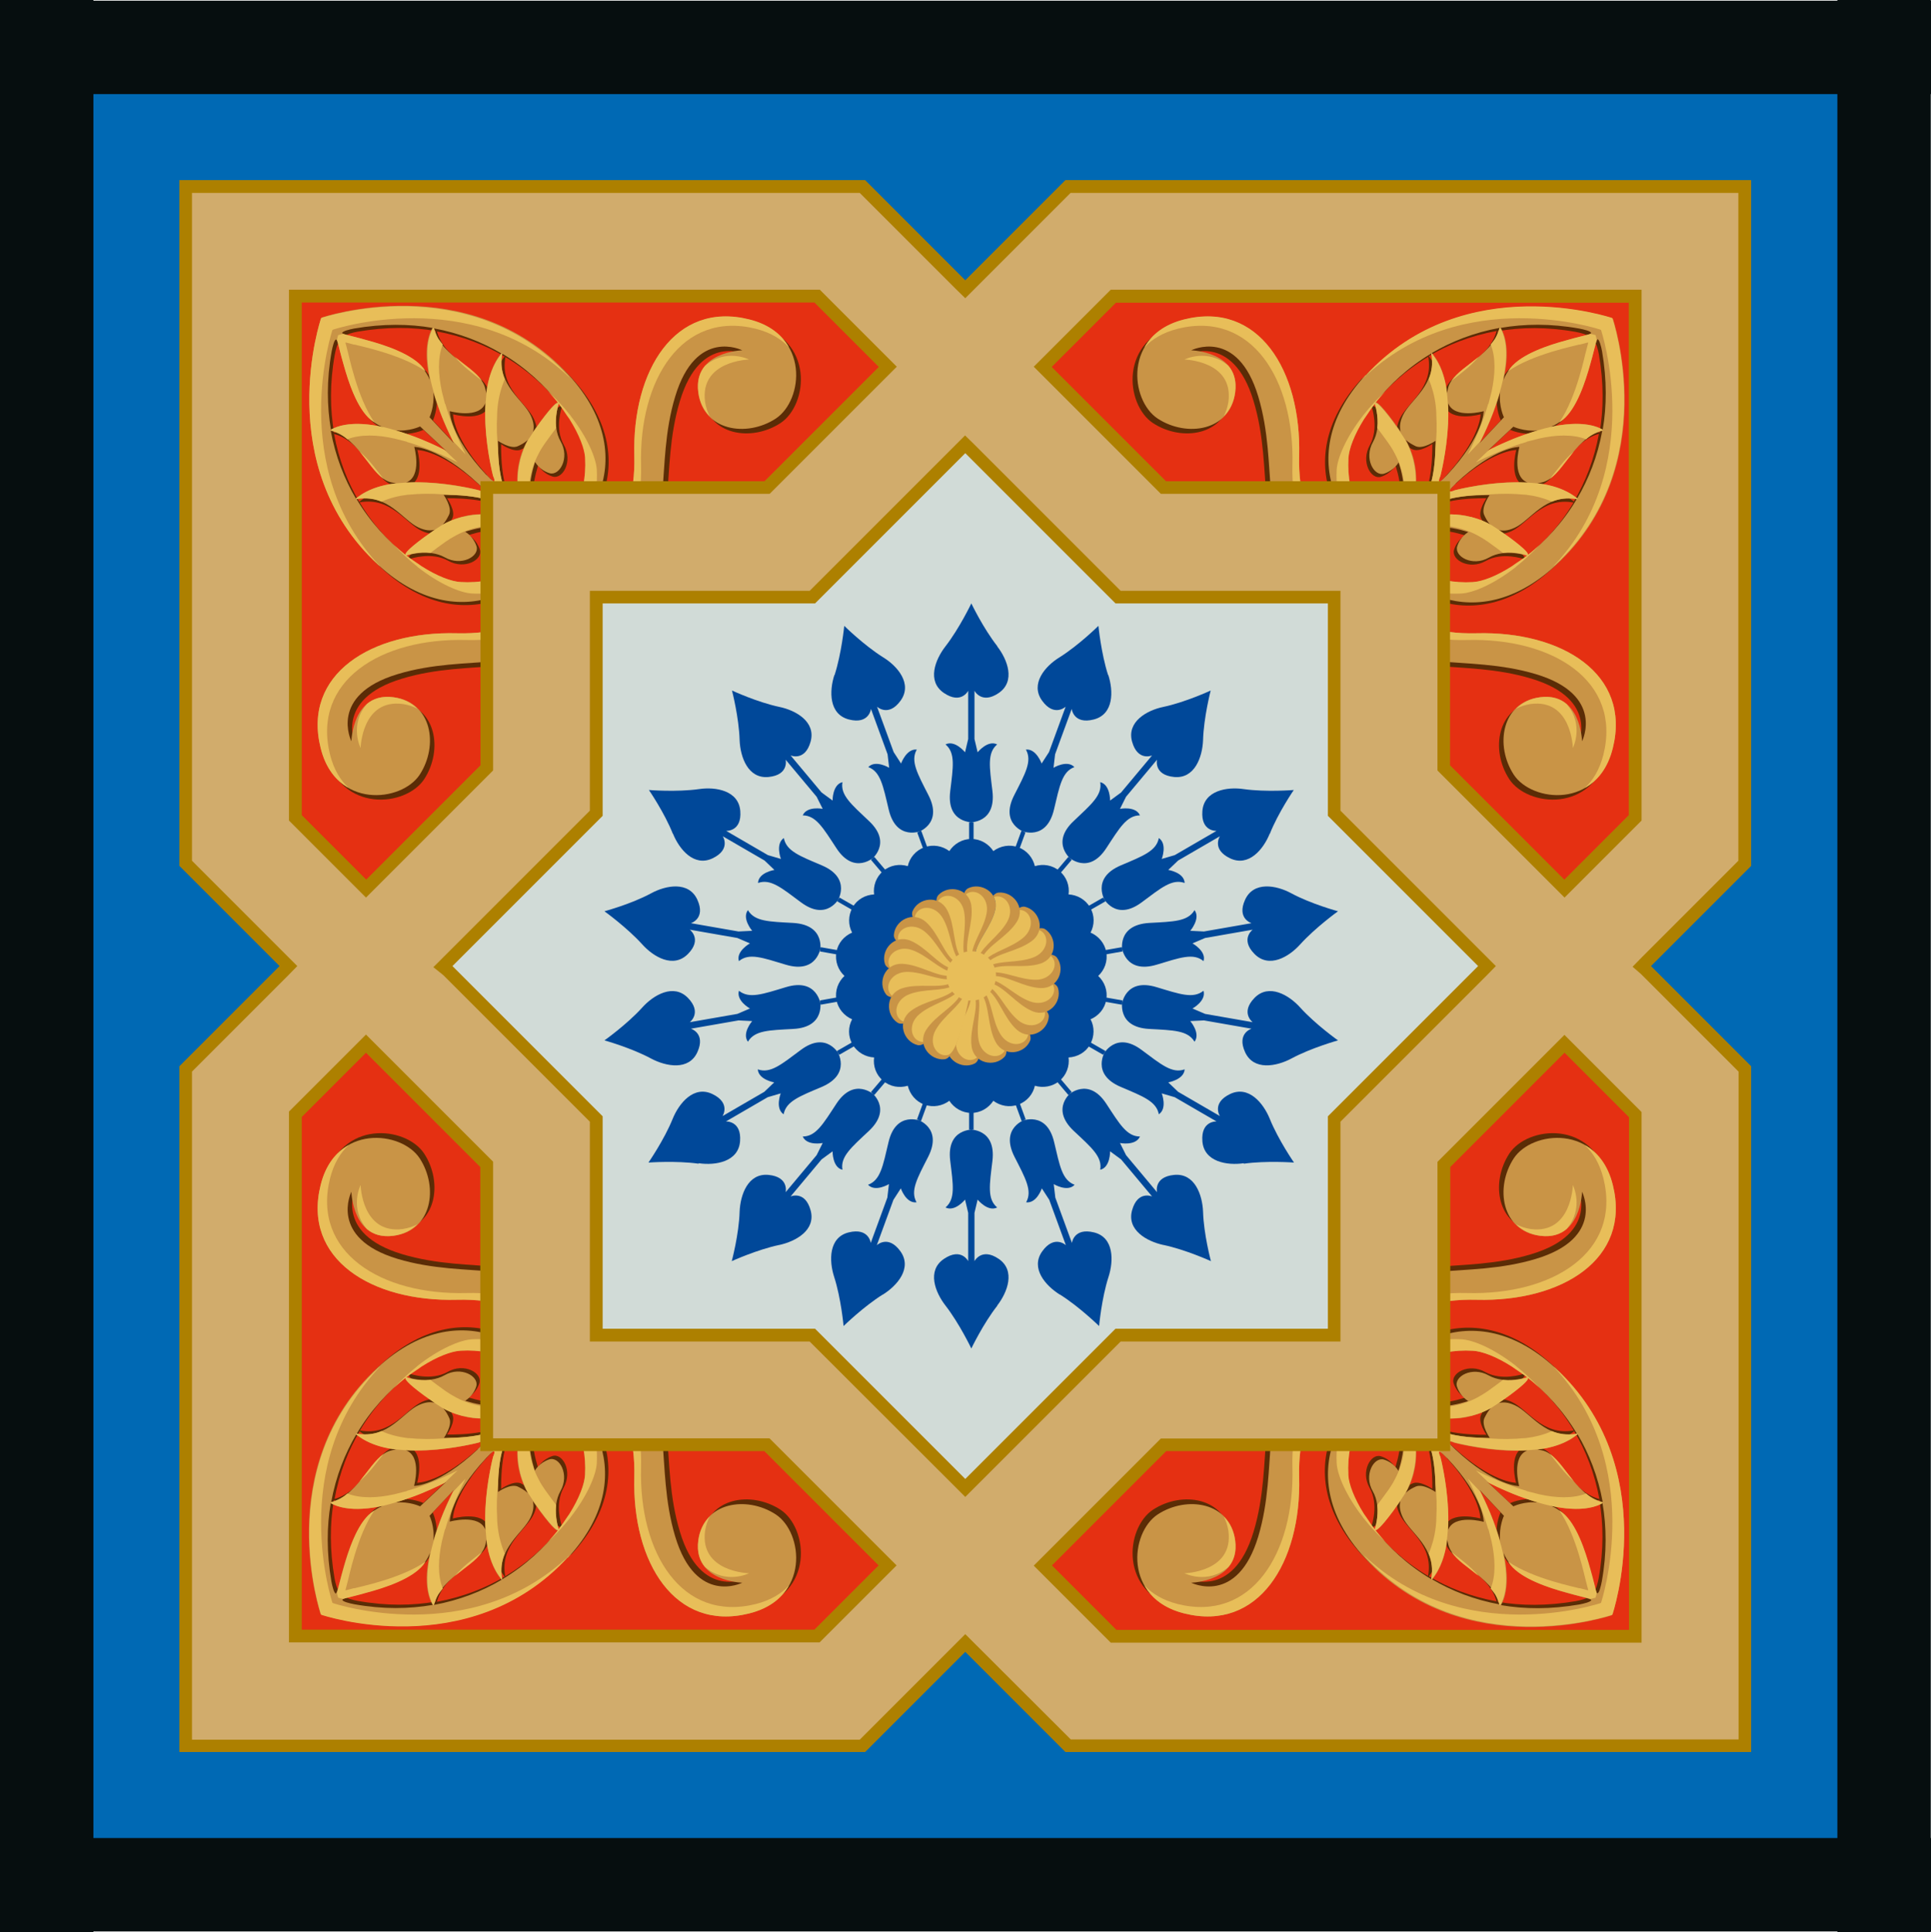 <?xml version="1.0" encoding="UTF-8"?> <svg xmlns="http://www.w3.org/2000/svg" xmlns:xlink="http://www.w3.org/1999/xlink" id="_Слой_2" data-name="Слой 2" viewBox="0 0 86 86.04"><defs><style> .cls-1 { fill: #c99446; } .cls-2 { fill: #004899; } .cls-3 { fill: none; } .cls-4 { fill: #d1dbd7; } .cls-5 { fill: #0069b4; } .cls-6 { fill: #e8be59; } .cls-7 { fill: #060e0f; } .cls-8 { fill: #5b2c06; } .cls-9 { fill: #e53012; } .cls-10 { fill: #ad8000; } .cls-11 { fill: #d1ac6c; } .cls-12 { clip-path: url(#clippath); } </style><clipPath id="clippath"><path class="cls-3" d="M43.43,42.54c.05-.61.73-1.27.9-2.03s-.64-1.24-1.22-.95c-.17.09,2.49-.3,2.55.06.24,1.48-.85,2.47-1.6,3.13-.35.31-.95-.22-.95-.22h.32Z"></path></clipPath></defs><g id="Layer_1" data-name="Layer 1"><g><rect class="cls-5" x="3.06" y="3.2" width="79.86" height="79.86" transform="translate(85.98 86.26) rotate(-180)"></rect><rect class="cls-4" x="16.45" y="16.59" width="53.08" height="53.08" transform="translate(85.98 86.26) rotate(-180)"></rect><g><rect class="cls-7" x="0" y=".03" width="86" height="4.16"></rect><rect class="cls-7" x="0" y="81.85" width="86" height="4.16"></rect><rect class="cls-7" x="81.83" y="0" width="4.16" height="86.04"></rect><rect class="cls-7" x="0" width="4.16" height="86.04"></rect></g><path class="cls-9" d="M11.26,37.48l3.67,5.33-3.67,7.06v25.59s26.32-.05,26.32-.05l4.93-4.61,6,4.59,26.75-.06v-26.92s-4.75-5.33-4.75-5.33l4.75-4.93V11.45s-27.28,0-27.28,0l-4.93,4.44-4.4-4.44H11.26s0,26.03,0,26.03ZM34.62,61.13l-9.38-.94-1.29-10.7-6.48-7.07,7.97-7.97.51-8.91,8.73-.33,8.51-8.51,7.58,7.66,9.48,1.27,1.88,10.2,6.78,6.85-7.43,7.54-1.32,9.61-9.53,1.4-8.24,8.37-7.77-8.47Z"></path><g><g><g><path class="cls-8" d="M25.09,25.05c1.56-.01,3.46-1.06,3.37-4.55-.1-3.81,1.82-6.89,5.11-6.07,2.73.68,2.42,3.6,1.19,4.41-1.3.85-3.23.55-3.45-1.16-.24-1.83,1.96-1.88,1.96-1.88,0,0-2.06-1.04-2.99,2.06-.94,3.1.04,6.06-1.94,7.41-1.98,1.35-2.73.72-2.73.72l-.52-.94Z"></path><path class="cls-1" d="M24.88,24.85c1.56-.01,3.46-1.06,3.37-4.55-.1-3.81,1.82-6.89,5.11-6.07,2.73.68,2.42,3.6,1.19,4.41-1.3.85-3.23.55-3.45-1.16-.24-1.83,1.96-1.88,1.96-1.88,0,0-2.06-1.04-2.99,2.06-.94,3.1.04,6.06-1.94,7.41-1.98,1.35-2.73.72-2.73.72l-.52-.94Z"></path><g><path class="cls-6" d="M31.4,17.89c-.24-1.83,1.96-1.88,1.96-1.88,0,0-1.03-.52-1.96.28-.23.27-.37.65-.3,1.18.06.46.25.81.51,1.07-.1-.19-.17-.4-.21-.65Z"></path><path class="cls-6" d="M25.18,25.26c1.56-.01,3.46-1.06,3.37-4.55-.1-3.81,1.82-6.89,5.11-6.07.67.17,1.15.47,1.48.83-.31-.56-.88-1.03-1.78-1.25-3.29-.82-5.21,2.26-5.11,6.07.09,3.49-1.81,4.54-3.37,4.55l.52.94s.04.02.09.05l-.32-.57Z"></path></g></g><g><path class="cls-8" d="M25.1,25.03c-.01,1.56-1.06,3.46-4.55,3.37-3.81-.1-6.89,1.82-6.07,5.11.68,2.73,3.6,2.42,4.41,1.19.85-1.3.55-3.23-1.16-3.45-1.83-.24-1.88,1.96-1.88,1.96,0,0-1.04-2.06,2.06-2.99,3.1-.94,6.06.04,7.41-1.94s.72-2.73.72-2.73l-.94-.52Z"></path><path class="cls-1" d="M24.9,24.83c-.01,1.56-1.06,3.46-4.55,3.37-3.81-.1-6.89,1.82-6.07,5.11.68,2.73,3.6,2.42,4.41,1.19.85-1.3.55-3.23-1.16-3.45-1.83-.24-1.88,1.96-1.88,1.96,0,0-1.04-2.06,2.06-2.99,3.1-.94,6.06.04,7.41-1.94s.72-2.73.72-2.73l-.94-.52Z"></path><g><path class="cls-6" d="M17.94,31.35c-1.83-.24-1.88,1.96-1.88,1.96,0,0-.52-1.03.28-1.96.27-.23.65-.37,1.18-.3.46.06.81.25,1.07.51-.19-.1-.4-.17-.65-.21Z"></path><path class="cls-6" d="M25.32,25.13c-.01,1.56-1.06,3.46-4.55,3.37-3.81-.1-6.89,1.82-6.07,5.11.17.67.47,1.15.83,1.48-.56-.31-1.03-.88-1.25-1.78-.82-3.29,2.26-5.21,6.07-5.11,3.49.09,4.54-1.81,4.55-3.37l.94.52s.02.04.05.09l-.57-.32Z"></path></g></g></g><g><path class="cls-8" d="M14.45,14.3s0,0,0,.01c0,0-.01,0-.01,0,0,0-2.24,6.56,2.54,10.98,3.93,3.64,7.74.35,7.35-1.06l.03.03s0-.05-.01-.07c.02,0,.04.01.07.01l-.03-.03c1.41.39,4.7-3.41,1.06-7.35-4.42-4.78-10.98-2.54-10.98-2.54ZM14.89,19.33c1.35.37,1.77,2.09,2.68,2.3.08.02.15.03.22.04-.68.08-1.32.28-1.79.68-.51-.86-.91-1.87-1.12-3.02ZM16.02,22.37c1.4-.25,2.06.95,2.76,1.27.3.14.53.15.72.1-1.21.85-1.33,1.07-1.3,1.12-.77-.61-1.56-1.44-2.19-2.5ZM23.47,24.26c.44,1.18-1.14,1.91-2.8,1.81-.55-.03-1.48-.43-2.44-1.19.02.01.06,0,.06,0,0,0,.93-.32,1.67.09.74.42,1.56-.05,1.41-.5s-.5-.64-.5-.64c0,0,2.17-.76,2.61.42ZM23.02,23.31s-1.51-.71-3.15.2c.13-.14.22-.32.28-.44.15-.33-.24-.88-.24-.88,0,0,1.95-.05,2.53.53l.58.59ZM21.47,21.97s-1.65-.44-3.25-.34c.74-.27.37-1.59.37-1.59,0,0,1.08-.01,2.84,1.63.62.57.05.3.05.3ZM17.75,19.31c.62.07,1.11-.17,1.11-.17l1.15,1.08s-1.04-.56-2.26-.91ZM16.66,18.84c.18.15.36.25.54.32-.84-.19-1.71-.23-2.32.12-.18-1.05-.2-2.21.03-3.49.04-.21.12-.54.2-.53.14,0,.51,2.73,1.56,3.59ZM22.48,15.87c-.39.47-.59,1.11-.68,1.79,0-.07-.02-.14-.04-.22-.21-.92-1.93-1.34-2.3-2.68,1.15.21,2.16.61,3.02,1.12ZM15.39,14.97c0-.08.32-.16.53-.2,1.28-.22,2.45-.21,3.49-.03-.34.62-.3,1.48-.12,2.32-.07-.18-.18-.36-.32-.54-.86-1.05-3.58-1.42-3.59-1.56ZM19.28,18.72s.23-.48.17-1.11c.35,1.21.91,2.26.91,2.26l-1.08-1.15ZM21.81,21.29c-1.65-1.76-1.63-2.84-1.63-2.84,0,0,1.32.37,1.59-.37-.1,1.6.34,3.25.34,3.25,0,0,.28.57-.3-.05ZM22.85,22.31c-.59-.58-.53-2.53-.53-2.53,0,0,.55.39.88.24.13-.06.3-.14.44-.28-.91,1.64-.2,3.15-.2,3.15l-.59-.58ZM26.2,20.53c.09,1.67-.63,3.25-1.81,2.8-1.18-.44-.42-2.61-.42-2.61,0,0,.19.36.64.5s.92-.68.5-1.41c-.42-.74-.09-1.67-.09-1.67,0,0,0-.03,0-.06.76.96,1.16,1.89,1.19,2.44ZM25,18.08c-.05-.04-.27.09-1.12,1.3.05-.19.04-.42-.1-.72-.32-.71-1.53-1.36-1.27-2.76,1.06.63,1.89,1.42,2.5,2.19Z"></path><path class="cls-1" d="M14.31,14.16s0,0,0,.01c0,0-.01,0-.01,0,0,0-2.24,6.56,2.54,10.98,3.93,3.64,7.74.35,7.35-1.06l.03.03s0-.05-.01-.07c.02,0,.04.01.07.01l-.03-.03c1.41.39,4.7-3.41,1.06-7.35-4.42-4.78-10.98-2.54-10.98-2.54ZM14.74,19.18c1.35.37,1.77,2.09,2.68,2.3.08.02.15.03.22.04-.68.08-1.32.28-1.79.68-.51-.86-.91-1.87-1.12-3.02ZM15.88,22.22c1.4-.25,2.06.95,2.76,1.27.3.14.53.15.72.1-1.21.85-1.33,1.07-1.3,1.12-.77-.61-1.56-1.44-2.19-2.5ZM23.32,24.11c.44,1.18-1.14,1.91-2.8,1.81-.55-.03-1.48-.43-2.44-1.19.02.01.06,0,.06,0,0,0,.93-.32,1.67.09.74.42,1.56-.05,1.41-.5s-.5-.64-.5-.64c0,0,2.17-.76,2.61.42ZM22.87,23.16s-1.51-.71-3.15.2c.13-.14.22-.32.28-.44.15-.33-.24-.88-.24-.88,0,0,1.95-.05,2.53.53l.58.59ZM21.33,21.83s-1.65-.44-3.25-.34c.74-.27.37-1.59.37-1.59,0,0,1.08-.01,2.84,1.63.62.57.05.3.05.3ZM17.6,19.16c.62.07,1.11-.17,1.11-.17l1.15,1.08s-1.04-.56-2.26-.91ZM16.52,18.7c.18.15.36.25.54.32-.84-.19-1.71-.23-2.32.12-.18-1.05-.2-2.21.03-3.49.04-.21.12-.54.2-.53.14,0,.51,2.73,1.56,3.59ZM22.33,15.73c-.39.47-.59,1.11-.68,1.79,0-.07-.02-.14-.04-.22-.21-.92-1.93-1.34-2.3-2.68,1.15.21,2.16.61,3.02,1.12ZM15.24,14.83c0-.08.32-.16.53-.2,1.28-.22,2.45-.21,3.49-.03-.34.62-.3,1.48-.12,2.32-.07-.18-.18-.36-.32-.54-.86-1.05-3.58-1.42-3.59-1.56ZM19.13,18.58s.23-.48.17-1.11c.35,1.21.91,2.26.91,2.26l-1.08-1.15ZM21.66,21.15c-1.65-1.76-1.63-2.84-1.63-2.84,0,0,1.32.37,1.59-.37-.1,1.6.34,3.25.34,3.25,0,0,.28.57-.3-.05ZM22.71,22.16c-.59-.58-.53-2.53-.53-2.53,0,0,.55.39.88.24.13-.06.3-.14.44-.28-.91,1.64-.2,3.15-.2,3.15l-.59-.58ZM26.06,20.38c.09,1.67-.63,3.25-1.81,2.8-1.18-.44-.42-2.61-.42-2.61,0,0,.19.36.64.5s.92-.68.5-1.41c-.42-.74-.09-1.67-.09-1.67,0,0,0-.03,0-.06.76.96,1.16,1.89,1.19,2.44ZM24.86,17.93c-.05-.04-.27.09-1.12,1.3.05-.19.04-.42-.1-.72-.32-.71-1.53-1.36-1.27-2.76,1.06.63,1.89,1.42,2.5,2.19Z"></path><g><path class="cls-6" d="M17.09,21.33c-.32-.39-.64-.86-1.07-1.22.38.46.7.96,1.07,1.22Z"></path><path class="cls-6" d="M18.12,19.68c1.21.35,2.26.91,2.26.91l-.59-.56c-.14-.07-.46-.23-.89-.41-.45-.2-1.46-.55-2.11-.66-.58-.1-1.13-.12-1.62,0-.27.07-.43.17-.43.17v.04s.28.07.48.2c.09.05.17.12.25.19.59-.23,1.35-.2,2.1-.03.2.05.31.08.55.14Z"></path><path class="cls-6" d="M23.32,24.1s0,0,0,.01c.44,1.18-1.14,1.91-2.8,1.81-.41-.02-1.05-.26-1.75-.71-.06-.04-.1-.07-.14-.1-.18-.12-.36-.24-.55-.39.02.01.06,0,.06,0,0,0,.49-.17,1.03-.1.17-.13.4-.3.68-.5.13-.09.29-.19.46-.28,1.61-.86,3.08-.17,3.08-.17l-.58-.59s-.01,0-.02-.01c.08.08.08.08.08.08,0,0-1.01-.45-2.26-.13-.01,0-.02,0-.03,0-.02,0-.03.01-.05.02,0,0,0,0-.01,0,0,0,0,0,0,0-.31.08-.6.2-.85.35-.26.16-.79.54-.79.54,0,0,0,0,0,0-.76.56-.85.73-.82.78-.17-.13-.33-.28-.5-.43.33.35.67.67,1.01.94,0,0,.03.02.03.03.96.75,1.88,1.15,2.43,1.18.6.03,1.18-.04,1.67-.2.52-.3.92-.68,1.18-1.06.03-.17.03-.35-.04-.55-.1-.27-.29-.43-.52-.53Z"></path><path class="cls-6" d="M14.81,14.69s0,0,.01,0c0,0,0,0,0,0h0s0,0,.01,0c0,0,0-.01,0-.01,0,0,6.15-2.07,10.54,2.14-.03-.03-.05-.07-.08-.1-4.41-4.79-10.98-2.56-10.98-2.56,0,0,0,0,0,.01,0,0,0,0,0,0h0s0,0,0,0c0,0-.01,0-.01,0,0,0-2.24,6.56,2.54,10.98.03.03.07.05.1.08-4.2-4.4-2.13-10.55-2.13-10.55Z"></path><path class="cls-6" d="M18.59,22s.01,0,.02,0c.51-.03,1,0,1.46.04.49.01,1.44.07,1.98.36.06,0,.05-.08-.26-.36-.09-.08-.16-.14-.25-.21.06.13-.23,0-.23,0,0,0-1.07-.28-2.32-.34-.16,0-.43-.02-.6-.01-.41,0-.92.06-1.09.09-.47.09-.91.25-1.27.5-.09.06-.18.13-.18.13l.02.03s.13-.03.23-.03c.34-.02.63.03.89.14.36-.16.75-.26,1.17-.31.09,0,.26-.02.42-.03Z"></path><path class="cls-6" d="M20.26,15.89c.35.43.82.76,1.21,1.07-.26-.38-.75-.69-1.21-1.07Z"></path><path class="cls-6" d="M19.82,17.99c-.06-.24-.09-.35-.14-.55-.16-.75-.2-1.51.04-2.1-.06-.08-.13-.16-.19-.25-.13-.21-.2-.48-.2-.48h-.04s-.1.16-.17.42c-.13.49-.1,1.04,0,1.62.11.65.45,1.66.65,2.11.18.43.34.75.41.89l.56.59s-.56-1.04-.91-2.26Z"></path><path class="cls-6" d="M15.78,15.34c.14.05,2.07.42,3.17,1.19-.03-.05-.06-.1-.1-.15-.51-.62-1.67-1.01-2.54-1.24,0,0,0,0,0,0-.37-.11-.81-.21-1.04-.27-.02,0-.19.05-.2.05h0s-.01,0-.01,0c0,0-.05.18-.05.2.06.23.16.67.27,1.04,0,0,0,0,0,0,.24.87.62,2.03,1.24,2.54.05.04.1.07.15.1-.77-1.1-1.14-3.03-1.19-3.17-.02-.09-.1-.38-.1-.38,0,0,0,0,0,0l.02.02s0,0,0-.01c0,0,0,0,0,0h0s0-.01,0-.01c0,0,.3.08.38.1Z"></path><path class="cls-6" d="M25.4,18.49s-.03-.03-.03-.03c-.27-.34-.58-.68-.94-1.01.15.17.3.33.43.5-.05-.03-.21.06-.78.82,0,0,0,0,0,0,0,0-.38.53-.54.79-.15.25-.26.54-.35.85,0,0,0,0,0,0,0,0,0,0,0,.01,0,.02-.01.03-.02.05,0,.01,0,.02,0,.03-.32,1.26.13,2.26.13,2.26,0,0,0,0-.08-.08,0,0,0,.02.01.02l.58.58s-.68-1.47.18-3.08c.09-.18.19-.33.28-.46.2-.28.37-.51.5-.68-.06-.55.1-1.03.1-1.03,0,0,0-.03,0-.06.15.19.27.37.39.55.03.04.06.08.1.14.44.7.68,1.34.7,1.75.09,1.67-.64,3.25-1.82,2.8,0,0,0,0-.01,0,.1.23.26.42.53.52.2.07.38.07.55.04.38-.26.76-.66,1.06-1.17.16-.49.24-1.07.21-1.67-.03-.54-.43-1.47-1.18-2.43Z"></path><path class="cls-6" d="M22.18,21.67c.28.3.36.32.36.26-.29-.54-.35-1.5-.36-1.98-.05-.46-.07-.95-.04-1.46,0,0,0-.01,0-.02,0-.16.02-.33.03-.42.05-.42.16-.81.31-1.17-.11-.26-.17-.55-.14-.89,0-.1.03-.23.03-.23l-.03-.02s-.07.09-.13.18c-.25.36-.41.8-.5,1.27-.03.17-.09.69-.1,1.09,0,.16,0,.44.01.6.06,1.25.34,2.32.34,2.32,0,0,.14.29,0,.23.07.08.13.16.21.25Z"></path></g></g></g><g><g><g><path class="cls-8" d="M61.02,25.05c-1.56-.01-3.46-1.06-3.37-4.55.1-3.81-1.82-6.89-5.11-6.07-2.73.68-2.42,3.6-1.19,4.41,1.3.85,3.23.55,3.45-1.16.24-1.83-1.96-1.88-1.96-1.88,0,0,2.06-1.04,2.99,2.06.94,3.1-.04,6.06,1.94,7.41s2.73.72,2.73.72l.52-.94Z"></path><path class="cls-1" d="M61.23,24.85c-1.56-.01-3.46-1.06-3.37-4.55.1-3.81-1.82-6.89-5.11-6.07-2.73.68-2.42,3.6-1.19,4.41,1.3.85,3.23.55,3.45-1.16.24-1.83-1.96-1.88-1.96-1.88,0,0,2.06-1.04,2.99,2.06s-.04,6.06,1.94,7.41,2.73.72,2.73.72l.52-.94Z"></path><g><path class="cls-6" d="M54.71,17.89c.24-1.83-1.96-1.88-1.96-1.88,0,0,1.03-.52,1.96.28.23.27.37.65.3,1.18-.06.46-.25.81-.51,1.07.1-.19.17-.4.21-.65Z"></path><path class="cls-6" d="M60.93,25.26c-1.56-.01-3.46-1.06-3.37-4.55.1-3.81-1.82-6.89-5.11-6.07-.67.17-1.15.47-1.48.83.31-.56.88-1.03,1.78-1.25,3.29-.82,5.21,2.26,5.11,6.07-.09,3.49,1.81,4.54,3.37,4.55l-.52.94s-.04.02-.09.05l.32-.57Z"></path></g></g><g><path class="cls-8" d="M61.01,25.03c.01,1.56,1.06,3.46,4.55,3.37,3.81-.1,6.89,1.82,6.07,5.11-.68,2.73-3.6,2.42-4.41,1.19-.85-1.3-.55-3.23,1.16-3.45,1.83-.24,1.88,1.96,1.88,1.96,0,0,1.04-2.06-2.06-2.99-3.1-.94-6.06.04-7.41-1.94s-.72-2.73-.72-2.73l.94-.52Z"></path><path class="cls-1" d="M61.21,24.83c.01,1.56,1.06,3.46,4.55,3.37,3.81-.1,6.89,1.82,6.07,5.11-.68,2.73-3.6,2.42-4.41,1.19-.85-1.3-.55-3.23,1.16-3.45,1.83-.24,1.88,1.96,1.88,1.96,0,0,1.04-2.06-2.06-2.99s-6.06.04-7.41-1.94-.72-2.73-.72-2.73l.94-.52Z"></path><g><path class="cls-6" d="M68.17,31.35c1.83-.24,1.88,1.96,1.88,1.96,0,0,.52-1.03-.28-1.96-.27-.23-.65-.37-1.18-.3-.46.06-.81.25-1.07.51.19-.1.4-.17.65-.21Z"></path><path class="cls-6" d="M60.79,25.13c.01,1.56,1.06,3.46,4.55,3.37,3.81-.1,6.89,1.82,6.07,5.11-.17.67-.47,1.15-.83,1.48.56-.31,1.03-.88,1.25-1.78.82-3.29-2.26-5.21-6.07-5.11-3.49.09-4.54-1.81-4.55-3.37l-.94.52s-.02.04-.05.09l.57-.32Z"></path></g></g></g><g><path class="cls-8" d="M60.67,16.84c-3.64,3.93-.35,7.74,1.06,7.35l-.03.03s.05,0,.07-.01c0,.02-.01.04-.01.07l.03-.03c-.39,1.41,3.41,4.7,7.35,1.06,4.78-4.42,2.54-10.98,2.54-10.98,0,0,0,0-.01,0,0,0,0-.01,0-.01,0,0-6.56-2.24-10.98,2.54ZM70.1,22.34c-.47-.39-1.11-.59-1.79-.68.07,0,.14-.02.22-.04.92-.21,1.34-1.93,2.68-2.3-.21,1.15-.61,2.16-1.12,3.02ZM67.9,24.87c.04-.05-.09-.27-1.3-1.12.19.05.42.04.72-.1.71-.32,1.36-1.53,2.76-1.27-.63,1.06-1.42,1.89-2.19,2.5ZM65.26,23.84s-.36.19-.5.64.68.92,1.41.5c.74-.42,1.67-.09,1.67-.09,0,0,.03,0,.06,0-.96.76-1.89,1.16-2.44,1.19-1.67.09-3.25-.63-2.8-1.81.44-1.18,2.61-.42,2.61-.42ZM63.67,22.72c.58-.59,2.53-.53,2.53-.53,0,0-.39.55-.24.88.06.13.14.3.28.44-1.64-.91-3.15-.2-3.15-.2l.58-.59ZM64.69,21.67c1.76-1.65,2.84-1.63,2.84-1.63,0,0-.37,1.32.37,1.59-1.6-.1-3.25.34-3.25.34,0,0-.57.28.05-.3ZM66.11,20.22l1.15-1.08s.48.23,1.11.17c-1.21.35-2.26.91-2.26.91ZM71.01,15.25c.08,0,.16.32.2.53.22,1.28.21,2.45.03,3.49-.62-.34-1.48-.3-2.32-.12.18-.07.36-.18.54-.32,1.05-.86,1.42-3.58,1.56-3.59ZM66.65,14.75c-.37,1.35-2.09,1.77-2.3,2.68-.02.08-.03.15-.04.22-.08-.68-.28-1.32-.68-1.79.86-.51,1.87-.91,3.02-1.12ZM67.13,16.53c-.15.18-.25.36-.32.54.19-.84.23-1.71-.12-2.32,1.05-.18,2.21-.2,3.49.03.21.04.54.12.53.2,0,.14-2.73.51-3.59,1.56ZM65.76,19.87s.56-1.04.91-2.26c-.07.62.17,1.11.17,1.11l-1.08,1.15ZM64.01,21.33s.44-1.65.34-3.25c.27.74,1.59.37,1.59.37,0,0,.01,1.08-1.63,2.84-.57.62-.3.05-.3.05ZM62.67,22.88s.71-1.51-.2-3.15c.14.13.32.22.44.28.33.15.88-.24.88-.24,0,0,.05,1.95-.53,2.53l-.59.58ZM61.1,18.09s0,.06,0,.06c0,0,.32.93-.09,1.67-.42.74.05,1.56.5,1.41s.64-.5.64-.5c0,0,.76,2.17-.42,2.61-1.18.44-1.91-1.14-1.81-2.8.03-.55.43-1.48,1.19-2.44ZM63.61,15.89c.25,1.4-.95,2.06-1.27,2.76-.14.3-.15.53-.1.72-.85-1.21-1.07-1.33-1.12-1.3.61-.77,1.44-1.56,2.5-2.19Z"></path><path class="cls-1" d="M60.82,16.7c-3.64,3.93-.35,7.74,1.06,7.35l-.03.03s.05,0,.07-.01c0,.02-.01.04-.01.07l.03-.03c-.39,1.41,3.41,4.7,7.35,1.06,4.78-4.42,2.54-10.98,2.54-10.98,0,0,0,0-.01,0,0,0,0-.01,0-.01,0,0-6.56-2.24-10.98,2.54ZM70.25,22.2c-.47-.39-1.11-.59-1.79-.68.07,0,.14-.02.22-.04.92-.21,1.34-1.93,2.68-2.3-.21,1.15-.61,2.16-1.12,3.02ZM68.04,24.72c.04-.05-.09-.27-1.3-1.12.19.05.42.04.72-.1.71-.32,1.36-1.53,2.76-1.27-.63,1.06-1.42,1.89-2.19,2.5ZM65.4,23.69s-.36.19-.5.64.68.92,1.41.5c.74-.42,1.67-.09,1.67-.09,0,0,.03,0,.06,0-.96.76-1.89,1.16-2.44,1.19-1.67.09-3.25-.63-2.8-1.81.44-1.18,2.61-.42,2.61-.42ZM63.81,22.58c.58-.59,2.53-.53,2.53-.53,0,0-.39.55-.24.88.06.13.14.3.28.44-1.64-.91-3.15-.2-3.15-.2l.58-.59ZM64.83,21.53c1.76-1.65,2.84-1.63,2.84-1.63,0,0-.37,1.32.37,1.59-1.6-.1-3.25.34-3.25.34,0,0-.57.28.05-.3ZM66.25,20.08l1.15-1.08s.48.23,1.11.17c-1.21.35-2.26.91-2.26.91ZM71.15,15.11c.08,0,.16.32.2.53.22,1.28.21,2.45.03,3.49-.62-.34-1.48-.3-2.32-.12.18-.07.36-.18.54-.32,1.05-.86,1.42-3.58,1.56-3.59ZM66.79,14.61c-.37,1.35-2.09,1.77-2.3,2.68-.02.08-.03.15-.04.22-.08-.68-.28-1.32-.68-1.79.86-.51,1.87-.91,3.02-1.12ZM67.28,16.38c-.15.18-.25.36-.32.54.19-.84.23-1.71-.12-2.32,1.05-.18,2.21-.2,3.49.03.21.04.54.12.53.2,0,.14-2.73.51-3.59,1.56ZM65.9,19.73s.56-1.04.91-2.26c-.07.62.17,1.11.17,1.11l-1.08,1.15ZM64.15,21.19s.44-1.65.34-3.25c.27.74,1.59.37,1.59.37,0,0,.01,1.08-1.63,2.84-.57.62-.3.05-.3.05ZM62.81,22.74s.71-1.51-.2-3.15c.14.13.32.22.44.28.33.15.88-.24.88-.24,0,0,.05,1.95-.53,2.53l-.59.58ZM61.24,17.95s0,.06,0,.06c0,0,.32.93-.09,1.67-.42.74.05,1.56.5,1.41s.64-.5.64-.5c0,0,.76,2.17-.42,2.61-1.18.44-1.91-1.14-1.81-2.8.03-.55.43-1.48,1.19-2.44ZM63.75,15.74c.25,1.4-.95,2.06-1.27,2.76-.14.3-.15.53-.1.72-.85-1.21-1.07-1.33-1.12-1.3.61-.77,1.44-1.56,2.5-2.19Z"></path><g><path class="cls-6" d="M69.02,21.33c.32-.39.64-.86,1.07-1.22-.38.46-.7.96-1.07,1.22Z"></path><path class="cls-6" d="M67.99,19.68c-1.21.35-2.26.91-2.26.91l.59-.56c.14-.07.46-.23.89-.41.45-.2,1.46-.55,2.11-.66.58-.1,1.13-.12,1.62,0,.27.07.43.17.43.17v.04s-.28.07-.48.2c-.09.05-.17.12-.25.19-.59-.23-1.35-.2-2.1-.03-.2.05-.31.08-.55.14Z"></path><path class="cls-6" d="M62.79,24.1s0,0,0,.01c-.44,1.18,1.14,1.91,2.8,1.81.41-.02,1.05-.26,1.75-.71.06-.04.1-.07.14-.1.18-.12.36-.24.55-.39-.02.01-.06,0-.06,0,0,0-.49-.17-1.03-.1-.17-.13-.4-.3-.68-.5-.13-.09-.29-.19-.46-.28-1.61-.86-3.08-.17-3.08-.17l.58-.59s.01,0,.02-.01c-.08.08-.08.08-.08.08,0,0,1.01-.45,2.26-.13.01,0,.02,0,.03,0,.02,0,.03.01.05.02,0,0,0,0,.01,0,0,0,0,0,0,0,.31.08.6.2.85.35.26.16.79.54.79.54,0,0,0,0,0,0,.76.56.85.73.82.78.17-.13.33-.28.5-.43-.33.35-.67.67-1.01.94,0,0-.03.02-.03.03-.96.75-1.88,1.15-2.43,1.18-.6.03-1.18-.04-1.67-.2-.52-.3-.92-.68-1.18-1.06-.03-.17-.03-.35.04-.55.1-.27.29-.43.52-.53Z"></path><path class="cls-6" d="M71.3,14.69s0,0-.01,0c0,0,0,0,0,0h0s0,0-.01,0c0,0,0-.01,0-.01,0,0-6.15-2.07-10.54,2.14.03-.03.05-.07.08-.1,4.41-4.79,10.98-2.56,10.98-2.56,0,0,0,0,0,.01,0,0,0,0,0,0h0s0,0,0,0c0,0,.01,0,.01,0,0,0,2.24,6.56-2.54,10.98-.03.03-.07.05-.1.08,4.2-4.4,2.13-10.55,2.13-10.55Z"></path><path class="cls-6" d="M67.52,22s-.01,0-.02,0c-.51-.03-1,0-1.46.04-.49.01-1.44.07-1.98.36-.06,0-.05-.08.26-.36.09-.08.16-.14.25-.21-.06.13.23,0,.23,0,0,0,1.07-.28,2.32-.34.16,0,.43-.02.6-.01.41,0,.92.06,1.09.09.47.09.91.25,1.27.5.09.06.18.13.18.13l-.02.03s-.13-.03-.23-.03c-.34-.02-.63.03-.89.14-.36-.16-.75-.26-1.17-.31-.09,0-.26-.02-.42-.03Z"></path><path class="cls-6" d="M65.85,15.89c-.35.43-.82.76-1.21,1.07.26-.38.75-.69,1.21-1.07Z"></path><path class="cls-6" d="M66.29,17.99c.06-.24.09-.35.14-.55.16-.75.2-1.51-.04-2.1.06-.08.13-.16.19-.25.13-.21.2-.48.2-.48h.04s.1.16.17.42c.13.49.1,1.04,0,1.62-.11.65-.45,1.66-.65,2.11-.18.43-.34.75-.41.89l-.56.59s.56-1.04.91-2.26Z"></path><path class="cls-6" d="M70.34,15.34c-.14.05-2.07.42-3.17,1.19.03-.05.06-.1.1-.15.51-.62,1.67-1.01,2.54-1.24,0,0,0,0,0,0,.37-.11.81-.21,1.04-.27.02,0,.19.05.2.05h0s.01,0,.01,0c0,0,.05.18.05.2-.06.23-.16.67-.27,1.04,0,0,0,0,0,0-.24.87-.62,2.03-1.24,2.54-.05.04-.1.07-.15.1.77-1.1,1.14-3.03,1.19-3.17.02-.09.1-.38.1-.38,0,0,0,0,0,0l-.02.02s0,0,0-.01c0,0,0,0,0,0h0s0-.01,0-.01c0,0-.3.08-.38.1Z"></path><path class="cls-6" d="M60.71,18.49s.03-.03.03-.03c.27-.34.58-.68.94-1.01-.15.17-.3.33-.43.5.05-.03.21.06.78.82,0,0,0,0,0,0,0,0,.38.53.54.79.15.25.26.54.35.85,0,0,0,0,0,0,0,0,0,0,0,.01,0,.02.01.03.02.05,0,.01,0,.02,0,.03.32,1.26-.13,2.26-.13,2.26,0,0,0,0,.08-.08,0,0,0,.02-.01.02l-.58.58s.68-1.47-.18-3.08c-.09-.18-.19-.33-.28-.46-.2-.28-.37-.51-.5-.68.06-.55-.1-1.03-.1-1.03,0,0,0-.03,0-.06-.15.19-.27.37-.39.55-.03.04-.06.08-.1.14-.44.7-.68,1.34-.7,1.75-.09,1.67.64,3.25,1.82,2.8,0,0,0,0,.01,0-.1.23-.26.42-.53.52-.2.07-.38.07-.55.04-.38-.26-.76-.66-1.06-1.17-.16-.49-.24-1.07-.21-1.67.03-.54.43-1.47,1.18-2.43Z"></path><path class="cls-6" d="M63.93,21.67c-.28.3-.36.32-.36.26.29-.54.35-1.5.36-1.98.05-.46.07-.95.04-1.46,0,0,0-.01,0-.02,0-.16-.02-.33-.03-.42-.05-.42-.16-.81-.31-1.17.11-.26.17-.55.14-.89,0-.1-.03-.23-.03-.23l.03-.02s.07.09.13.18c.25.36.41.8.5,1.27.03.17.09.69.1,1.09,0,.16,0,.44-.01.6-.06,1.25-.34,2.32-.34,2.32,0,0-.14.29,0,.23-.07.08-.13.16-.21.25Z"></path></g></g></g><g><g><g><path class="cls-8" d="M25.09,61.02c1.56.01,3.46,1.06,3.37,4.55-.1,3.81,1.82,6.89,5.11,6.07,2.73-.68,2.42-3.6,1.19-4.41-1.3-.85-3.23-.55-3.45,1.16-.24,1.83,1.96,1.88,1.96,1.88,0,0-2.06,1.04-2.99-2.06-.94-3.1.04-6.06-1.94-7.41s-2.73-.72-2.73-.72l-.52.94Z"></path><path class="cls-1" d="M24.88,61.23c1.56.01,3.46,1.06,3.37,4.55-.1,3.81,1.82,6.89,5.11,6.07,2.73-.68,2.42-3.6,1.19-4.41-1.3-.85-3.23-.55-3.45,1.16-.24,1.83,1.96,1.88,1.96,1.88,0,0-2.06,1.04-2.99-2.06s.04-6.06-1.94-7.41-2.73-.72-2.73-.72l-.52.94Z"></path><g><path class="cls-6" d="M31.4,68.18c-.24,1.83,1.96,1.88,1.96,1.88,0,0-1.03.52-1.96-.28-.23-.27-.37-.65-.3-1.18.06-.46.25-.81.51-1.07-.1.19-.17.4-.21.65Z"></path><path class="cls-6" d="M25.18,60.81c1.56.01,3.46,1.06,3.37,4.55-.1,3.81,1.82,6.89,5.11,6.07.67-.17,1.15-.47,1.48-.83-.31.56-.88,1.03-1.78,1.25-3.29.82-5.21-2.26-5.11-6.07.09-3.49-1.81-4.54-3.37-4.55l.52-.94s.04-.02.09-.05l-.32.57Z"></path></g></g><g><path class="cls-8" d="M25.1,61.04c-.01-1.56-1.06-3.46-4.55-3.37-3.81.1-6.89-1.82-6.07-5.11.68-2.73,3.6-2.42,4.41-1.19.85,1.3.55,3.23-1.16,3.45-1.83.24-1.88-1.96-1.88-1.96,0,0-1.04,2.06,2.06,2.99s6.06-.04,7.41,1.94c1.35,1.98.72,2.73.72,2.73l-.94.52Z"></path><path class="cls-1" d="M24.9,61.25c-.01-1.56-1.06-3.46-4.55-3.37-3.81.1-6.89-1.82-6.07-5.11.68-2.73,3.6-2.42,4.41-1.19.85,1.3.55,3.23-1.16,3.45-1.83.24-1.88-1.96-1.88-1.96,0,0-1.04,2.06,2.06,2.99s6.06-.04,7.41,1.94.72,2.73.72,2.73l-.94.52Z"></path><g><path class="cls-6" d="M17.94,54.73c-1.83.24-1.88-1.96-1.88-1.96,0,0-.52,1.03.28,1.96.27.23.65.37,1.18.3.46-.06.81-.25,1.07-.51-.19.1-.4.17-.65.21Z"></path><path class="cls-6" d="M25.32,60.95c-.01-1.56-1.06-3.46-4.55-3.37-3.81.1-6.89-1.82-6.07-5.11.17-.67.47-1.15.83-1.48-.56.31-1.03.88-1.25,1.78-.82,3.29,2.26,5.21,6.07,5.11,3.49-.09,4.54,1.81,4.55,3.37l.94-.52s.02-.04.05-.09l-.57.32Z"></path></g></g></g><g><path class="cls-8" d="M25.44,69.23c3.64-3.93.35-7.74-1.06-7.35l.03-.03s-.05,0-.07.01c0-.02.01-.04.01-.07l-.03.03c.39-1.41-3.41-4.7-7.35-1.06-4.78,4.42-2.54,10.98-2.54,10.98,0,0,0,0,.01,0,0,0,0,.01,0,.01,0,0,6.56,2.24,10.98-2.54ZM16.01,63.73c.47.39,1.11.59,1.79.68-.07,0-.14.02-.22.04-.92.21-1.34,1.93-2.68,2.3.21-1.15.61-2.16,1.12-3.02ZM18.21,61.21c-.04.05.09.27,1.3,1.12-.19-.05-.42-.04-.72.1-.71.32-1.36,1.53-2.76,1.27.63-1.06,1.42-1.89,2.19-2.5ZM20.85,62.23s.36-.19.5-.64-.68-.92-1.41-.5c-.74.42-1.67.09-1.67.09,0,0-.03,0-.06,0,.96-.76,1.89-1.16,2.44-1.19,1.67-.09,3.25.63,2.8,1.81-.44,1.18-2.61.42-2.61.42ZM22.44,63.35c-.58.59-2.53.53-2.53.53,0,0,.39-.55.24-.88-.06-.13-.14-.3-.28-.44,1.64.91,3.15.2,3.15.2l-.58.59ZM21.42,64.4c-1.76,1.65-2.84,1.63-2.84,1.63,0,0,.37-1.32-.37-1.59,1.6.1,3.25-.34,3.25-.34,0,0,.57-.28-.05.3ZM20,65.85l-1.15,1.08s-.48-.23-1.11-.17c1.21-.35,2.26-.91,2.26-.91ZM15.1,70.82c-.08,0-.16-.32-.2-.53-.22-1.28-.21-2.45-.03-3.49.62.34,1.48.3,2.32.12-.18.07-.36.18-.54.32-1.05.86-1.42,3.58-1.56,3.59ZM19.46,71.32c.37-1.35,2.09-1.77,2.3-2.68.02-.08.03-.15.04-.22.08.68.28,1.32.68,1.79-.86.51-1.87.91-3.02,1.12ZM18.98,69.54c.15-.18.25-.36.32-.54-.19.84-.23,1.71.12,2.32-1.05.18-2.21.2-3.49-.03-.21-.04-.54-.12-.53-.2,0-.14,2.73-.51,3.59-1.56ZM20.35,66.2s-.56,1.04-.91,2.26c.07-.62-.17-1.11-.17-1.11l1.08-1.15ZM22.1,64.74s-.44,1.65-.34,3.25c-.27-.74-1.59-.37-1.59-.37,0,0-.01-1.08,1.63-2.84.57-.62.3-.05.3-.05ZM23.44,63.19s-.71,1.51.2,3.15c-.14-.13-.32-.22-.44-.28-.33-.15-.88.24-.88.24,0,0-.05-1.95.53-2.53l.59-.58ZM25.01,67.98s0-.06,0-.06c0,0-.32-.93.09-1.67.42-.74-.05-1.56-.5-1.41s-.64.5-.64.5c0,0-.76-2.17.42-2.61,1.18-.44,1.91,1.14,1.81,2.8-.03.55-.43,1.48-1.19,2.44ZM22.5,70.19c-.25-1.4.95-2.06,1.27-2.76.14-.3.15-.53.1-.72.85,1.21,1.07,1.33,1.12,1.3-.61.77-1.44,1.56-2.5,2.19Z"></path><path class="cls-1" d="M25.29,69.37c3.64-3.93.35-7.74-1.06-7.35l.03-.03s-.05,0-.07.01c0-.02.01-.04.01-.07l-.03.03c.39-1.41-3.41-4.7-7.35-1.06-4.78,4.42-2.54,10.98-2.54,10.98,0,0,0,0,.01,0,0,0,0,.01,0,.01,0,0,6.56,2.24,10.98-2.54ZM15.86,63.87c.47.39,1.11.59,1.79.68-.07,0-.14.02-.22.04-.92.21-1.34,1.93-2.68,2.3.21-1.15.61-2.16,1.12-3.02ZM18.07,61.35c-.04.05.09.27,1.3,1.12-.19-.05-.42-.04-.72.1-.71.32-1.36,1.53-2.76,1.27.63-1.06,1.42-1.89,2.19-2.5ZM20.71,62.38s.36-.19.5-.64-.68-.92-1.41-.5c-.74.42-1.67.09-1.67.09,0,0-.03,0-.06,0,.96-.76,1.89-1.16,2.44-1.19,1.67-.09,3.25.63,2.8,1.81-.44,1.18-2.61.42-2.61.42ZM22.3,63.5c-.58.59-2.53.53-2.53.53,0,0,.39-.55.24-.88-.06-.13-.14-.3-.28-.44,1.64.91,3.15.2,3.15.2l-.58.59ZM21.28,64.54c-1.76,1.65-2.84,1.63-2.84,1.63,0,0,.37-1.32-.37-1.59,1.6.1,3.25-.34,3.25-.34,0,0,.57-.28-.05.3ZM19.86,66l-1.15,1.08s-.48-.23-1.11-.17c1.21-.35,2.26-.91,2.26-.91ZM14.96,70.96c-.08,0-.16-.32-.2-.53-.22-1.28-.21-2.45-.03-3.49.62.34,1.48.3,2.32.12-.18.07-.36.18-.54.32-1.05.86-1.42,3.58-1.56,3.59ZM19.32,71.46c.37-1.35,2.09-1.77,2.3-2.68.02-.08.03-.15.04-.22.08.68.28,1.32.68,1.79-.86.51-1.87.91-3.02,1.12ZM18.83,69.69c.15-.18.25-.36.32-.54-.19.84-.23,1.71.12,2.32-1.05.18-2.21.2-3.49-.03-.21-.04-.54-.12-.53-.2,0-.14,2.73-.51,3.59-1.56ZM20.21,66.35s-.56,1.04-.91,2.26c.07-.62-.17-1.11-.17-1.11l1.08-1.15ZM21.96,64.88s-.44,1.65-.34,3.25c-.27-.74-1.59-.37-1.59-.37,0,0-.01-1.08,1.63-2.84.57-.62.3-.05.3-.05ZM23.3,63.33s-.71,1.51.2,3.15c-.14-.13-.32-.22-.44-.28-.33-.15-.88.24-.88.24,0,0-.05-1.95.53-2.53l.59-.58ZM24.87,68.13s0-.06,0-.06c0,0-.32-.93.09-1.67.42-.74-.05-1.56-.5-1.41s-.64.5-.64.5c0,0-.76-2.17.42-2.61,1.18-.44,1.91,1.14,1.81,2.8-.03.55-.43,1.48-1.19,2.44ZM22.36,70.33c-.25-1.4.95-2.06,1.27-2.76.14-.3.15-.53.1-.72.85,1.21,1.07,1.33,1.12,1.3-.61.77-1.44,1.56-2.5,2.19Z"></path><g><path class="cls-6" d="M17.09,64.74c-.32.39-.64.86-1.07,1.22.38-.46.7-.96,1.07-1.22Z"></path><path class="cls-6" d="M18.12,66.39c1.21-.35,2.26-.91,2.26-.91l-.59.56c-.14.07-.46.23-.89.41-.45.2-1.46.55-2.11.66-.58.1-1.13.12-1.62,0-.27-.07-.43-.17-.43-.17v-.04s.28-.07.48-.2c.09-.05.17-.12.25-.19.59.23,1.35.2,2.1.03.2-.05.31-.08.55-.14Z"></path><path class="cls-6" d="M23.32,61.97s0,0,0-.01c.44-1.18-1.14-1.91-2.8-1.81-.41.02-1.05.26-1.75.71-.06.04-.1.07-.14.1-.18.12-.36.24-.55.39.02-.01.06,0,.06,0,0,0,.49.17,1.03.1.17.13.4.3.68.5.13.09.29.19.46.28,1.61.86,3.08.17,3.08.17l-.58.59s-.01,0-.02.01c.08-.08.08-.08.08-.08,0,0-1.01.45-2.26.13-.01,0-.02,0-.03,0-.02,0-.03-.01-.05-.02,0,0,0,0-.01,0,0,0,0,0,0,0-.31-.08-.6-.2-.85-.35-.26-.16-.79-.54-.79-.54,0,0,0,0,0,0-.76-.56-.85-.73-.82-.78-.17.13-.33.28-.5.43.33-.35.67-.67,1.01-.94,0,0,.03-.02.03-.03.96-.75,1.88-1.15,2.43-1.18.6-.03,1.18.04,1.67.2.52.3.92.68,1.18,1.06.03.17.03.35-.04.55-.1.27-.29.43-.52.53Z"></path><path class="cls-6" d="M14.81,71.38s0,0,.01,0c0,0,0,0,0,0h0s0,0,.01,0c0,0,0,.01,0,.01,0,0,6.15,2.07,10.54-2.14-.03.03-.05.07-.08.1-4.41,4.79-10.98,2.56-10.98,2.56,0,0,0,0,0-.01,0,0,0,0,0,0h0s0,0,0,0c0,0-.01,0-.01,0,0,0-2.24-6.56,2.54-10.98.03-.03.07-.05.1-.08-4.2,4.4-2.13,10.55-2.13,10.55Z"></path><path class="cls-6" d="M18.59,64.07s.01,0,.02,0c.51.03,1,0,1.46-.04.49-.01,1.44-.07,1.98-.36.06,0,.05.08-.26.36-.09.08-.16.14-.25.21.06-.13-.23,0-.23,0,0,0-1.07.28-2.32.34-.16,0-.43.02-.6.01-.41,0-.92-.06-1.09-.09-.47-.09-.91-.25-1.27-.5-.09-.06-.18-.13-.18-.13l.02-.03s.13.03.23.03c.34.02.63-.03.89-.14.36.16.75.26,1.17.31.09,0,.26.02.42.03Z"></path><path class="cls-6" d="M20.26,70.18c.35-.43.82-.76,1.21-1.07-.26.38-.75.69-1.21,1.07Z"></path><path class="cls-6" d="M19.82,68.09c-.06.24-.09.35-.14.55-.16.75-.2,1.51.04,2.1-.06.08-.13.16-.19.25-.13.21-.2.48-.2.48h-.04s-.1-.16-.17-.42c-.13-.49-.1-1.04,0-1.62.11-.65.45-1.66.65-2.11.18-.43.34-.75.41-.89l.56-.59s-.56,1.04-.91,2.26Z"></path><path class="cls-6" d="M15.78,70.73c.14-.05,2.07-.42,3.17-1.19-.03.05-.06.1-.1.15-.51.62-1.67,1.01-2.54,1.24,0,0,0,0,0,0-.37.11-.81.21-1.04.27-.02,0-.19-.05-.2-.05h0s-.01,0-.01,0c0,0-.05-.18-.05-.2.06-.23.16-.67.27-1.04,0,0,0,0,0,0,.24-.87.62-2.03,1.24-2.54.05-.04.1-.07.15-.1-.77,1.1-1.14,3.03-1.19,3.17-.02.09-.1.38-.1.38,0,0,0,0,0,0l.02-.02s0,0,0,.01c0,0,0,0,0,0h0s0,.01,0,.01c0,0,.3-.08.38-.1Z"></path><path class="cls-6" d="M25.4,67.59s-.03.03-.03.03c-.27.34-.58.68-.94,1.01.15-.17.3-.33.43-.5-.05.03-.21-.06-.78-.82,0,0,0,0,0,0,0,0-.38-.53-.54-.79-.15-.25-.26-.54-.35-.85,0,0,0,0,0,0,0,0,0,0,0-.01,0-.02-.01-.03-.02-.05,0-.01,0-.02,0-.03-.32-1.26.13-2.26.13-2.26,0,0,0,0-.08.08,0,0,0-.02.01-.02l.58-.58s-.68,1.47.18,3.08c.09.18.19.33.28.46.2.28.37.51.5.68-.06.55.1,1.03.1,1.03,0,0,0,.03,0,.06.15-.19.27-.37.39-.55.03-.04.06-.08.1-.14.44-.7.68-1.34.7-1.75.09-1.67-.64-3.25-1.82-2.8,0,0,0,0-.01,0,.1-.23.26-.42.53-.52.2-.07.38-.07.55-.04.38.26.76.66,1.06,1.17.16.49.24,1.07.21,1.67-.03.54-.43,1.47-1.18,2.43Z"></path><path class="cls-6" d="M22.18,64.4c.28-.3.36-.32.36-.26-.29.54-.35,1.5-.36,1.98-.05.46-.07.95-.04,1.46,0,0,0,.01,0,.02,0,.16.02.33.03.42.05.42.16.81.31,1.17-.11.26-.17.55-.14.89,0,.1.03.23.03.23l-.03.02s-.07-.09-.13-.18c-.25-.36-.41-.8-.5-1.27-.03-.17-.09-.69-.1-1.09,0-.16,0-.44.01-.6.06-1.25.34-2.32.34-2.32,0,0,.14-.29,0-.23.07-.08.13-.16.21-.25Z"></path></g></g></g><g><g><g><path class="cls-8" d="M61.02,61.02c-1.56.01-3.46,1.06-3.37,4.55.1,3.81-1.82,6.89-5.11,6.07-2.73-.68-2.42-3.6-1.19-4.41,1.3-.85,3.23-.55,3.45,1.16.24,1.83-1.96,1.88-1.96,1.88,0,0,2.06,1.04,2.99-2.06.94-3.1-.04-6.06,1.94-7.41,1.98-1.35,2.73-.72,2.73-.72l.52.94Z"></path><path class="cls-1" d="M61.23,61.23c-1.56.01-3.46,1.06-3.37,4.55.1,3.81-1.82,6.89-5.11,6.07-2.73-.68-2.42-3.6-1.19-4.41,1.3-.85,3.23-.55,3.45,1.16.24,1.83-1.96,1.88-1.96,1.88,0,0,2.06,1.04,2.99-2.06s-.04-6.06,1.94-7.41c1.98-1.35,2.73-.72,2.73-.72l.52.94Z"></path><g><path class="cls-6" d="M54.71,68.18c.24,1.83-1.96,1.88-1.96,1.88,0,0,1.03.52,1.96-.28.23-.27.37-.65.3-1.18-.06-.46-.25-.81-.51-1.07.1.19.17.4.21.65Z"></path><path class="cls-6" d="M60.93,60.81c-1.56.01-3.46,1.06-3.37,4.55.1,3.81-1.82,6.89-5.11,6.07-.67-.17-1.15-.47-1.48-.83.31.56.88,1.03,1.78,1.25,3.29.82,5.21-2.26,5.11-6.07-.09-3.49,1.81-4.54,3.37-4.55l-.52-.94s-.04-.02-.09-.05l.32.57Z"></path></g></g><g><path class="cls-8" d="M61.01,61.04c.01-1.56,1.06-3.46,4.55-3.37,3.81.1,6.89-1.82,6.07-5.11-.68-2.73-3.6-2.42-4.41-1.19-.85,1.3-.55,3.23,1.16,3.45,1.83.24,1.88-1.96,1.88-1.96,0,0,1.04,2.06-2.06,2.99-3.1.94-6.06-.04-7.41,1.94-1.35,1.98-.72,2.73-.72,2.73l.94.52Z"></path><path class="cls-1" d="M61.21,61.25c.01-1.56,1.06-3.46,4.55-3.37,3.81.1,6.89-1.82,6.07-5.11-.68-2.73-3.6-2.42-4.41-1.19-.85,1.3-.55,3.23,1.16,3.45,1.83.24,1.88-1.96,1.88-1.96,0,0,1.04,2.06-2.06,2.99-3.1.94-6.06-.04-7.41,1.94-1.35,1.98-.72,2.73-.72,2.73l.94.52Z"></path><g><path class="cls-6" d="M68.17,54.73c1.83.24,1.88-1.96,1.88-1.96,0,0,.52,1.03-.28,1.96-.27.23-.65.37-1.18.3-.46-.06-.81-.25-1.07-.51.19.1.4.17.65.21Z"></path><path class="cls-6" d="M60.79,60.95c.01-1.56,1.06-3.46,4.55-3.37,3.81.1,6.89-1.82,6.07-5.11-.17-.67-.47-1.15-.83-1.48.56.31,1.03.88,1.25,1.78.82,3.29-2.26,5.21-6.07,5.11-3.49-.09-4.54,1.81-4.55,3.37l-.94-.52s-.02-.04-.05-.09l.57.32Z"></path></g></g></g><g><path class="cls-8" d="M71.66,71.77s0,0,0-.01c0,0,.01,0,.01,0,0,0,2.24-6.56-2.54-10.98-3.93-3.64-7.74-.35-7.35,1.06l-.03-.03s0,.05.01.07c-.02,0-.04-.01-.07-.01l.03.03c-1.41-.39-4.7,3.41-1.06,7.35,4.42,4.78,10.98,2.54,10.98,2.54ZM71.22,66.75c-1.35-.37-1.77-2.09-2.68-2.3-.08-.02-.15-.03-.22-.04.68-.08,1.32-.28,1.79-.68.51.86.91,1.87,1.12,3.02ZM70.09,63.7c-1.4.25-2.06-.95-2.76-1.27-.3-.14-.53-.15-.72-.1,1.21-.85,1.33-1.07,1.3-1.12.77.61,1.56,1.44,2.19,2.5ZM62.64,61.81c-.44-1.18,1.14-1.91,2.8-1.81.55.03,1.48.43,2.44,1.19-.02-.01-.06,0-.06,0,0,0-.93.32-1.67-.09-.74-.42-1.56.05-1.41.5s.5.64.5.64c0,0-2.17.76-2.61-.42ZM63.09,62.77s1.51.71,3.15-.2c-.13.14-.22.32-.28.44-.15.33.24.88.24.88,0,0-1.95.05-2.53-.53l-.58-.59ZM64.64,64.1s1.65.44,3.25.34c-.74.27-.37,1.59-.37,1.59,0,0-1.08.01-2.84-1.63-.62-.57-.05-.3-.05-.3ZM68.36,66.77c-.62-.07-1.11.17-1.11.17l-1.15-1.08s1.04.56,2.26.91ZM69.45,67.23c-.18-.15-.36-.25-.54-.32.84.19,1.71.23,2.32-.12.18,1.05.2,2.21-.03,3.49-.04.21-.12.54-.2.53-.14,0-.51-2.73-1.56-3.59ZM63.63,70.2c.39-.47.59-1.11.68-1.79,0,.07.02.14.04.22.21.92,1.93,1.34,2.3,2.68-1.15-.21-2.16-.61-3.02-1.12ZM70.72,71.1c0,.08-.32.16-.53.2-1.28.22-2.45.21-3.49.03.34-.62.3-1.48.12-2.32.07.18.18.36.32.54.86,1.05,3.58,1.42,3.59,1.56ZM66.83,67.35s-.23.48-.17,1.11c-.35-1.21-.91-2.26-.91-2.26l1.08,1.15ZM64.3,64.78c1.65,1.76,1.63,2.84,1.63,2.84,0,0-1.32-.37-1.59.37.1-1.6-.34-3.25-.34-3.25,0,0-.28-.57.3.05ZM63.26,63.77c.59.58.53,2.53.53,2.53,0,0-.55-.39-.88-.24-.13.06-.3.14-.44.28.91-1.64.2-3.15.2-3.15l.59.58ZM59.91,65.54c-.09-1.67.63-3.25,1.81-2.8,1.18.44.42,2.61.42,2.61,0,0-.19-.36-.64-.5s-.92.68-.5,1.41c.42.74.09,1.67.09,1.67,0,0,0,.03,0,.06-.76-.96-1.16-1.89-1.19-2.44ZM61.11,68c.05.04.27-.09,1.12-1.3-.05.19-.04.42.1.72.32.71,1.53,1.36,1.27,2.76-1.06-.63-1.89-1.42-2.5-2.19Z"></path><path class="cls-1" d="M71.8,71.91s0,0,0-.01c0,0,.01,0,.01,0,0,0,2.24-6.56-2.54-10.98-3.93-3.64-7.74-.35-7.35,1.06l-.03-.03s0,.05.01.07c-.02,0-.04-.01-.07-.01l.03.03c-1.41-.39-4.7,3.41-1.06,7.35,4.42,4.78,10.98,2.54,10.98,2.54ZM71.37,66.89c-1.35-.37-1.77-2.09-2.68-2.3-.08-.02-.15-.03-.22-.04.68-.08,1.32-.28,1.79-.68.51.86.91,1.87,1.12,3.02ZM70.23,63.85c-1.4.25-2.06-.95-2.76-1.27-.3-.14-.53-.15-.72-.1,1.21-.85,1.33-1.07,1.3-1.12.77.61,1.56,1.44,2.19,2.5ZM62.79,61.96c-.44-1.18,1.14-1.91,2.8-1.81.55.03,1.48.43,2.44,1.19-.02-.01-.06,0-.06,0,0,0-.93.32-1.67-.09-.74-.42-1.56.05-1.41.5s.5.64.5.64c0,0-2.17.76-2.61-.42ZM63.24,62.91s1.51.71,3.15-.2c-.13.14-.22.32-.28.44-.15.33.24.88.24.88,0,0-1.95.05-2.53-.53l-.58-.59ZM64.78,64.25s1.65.44,3.25.34c-.74.27-.37,1.59-.37,1.59,0,0-1.08.01-2.84-1.63-.62-.57-.05-.3-.05-.3ZM68.51,66.91c-.62-.07-1.11.17-1.11.17l-1.15-1.08s1.04.56,2.26.91ZM69.59,67.37c-.18-.15-.36-.25-.54-.32.84.19,1.71.23,2.32-.12.18,1.05.2,2.21-.03,3.49-.04.21-.12.54-.2.53-.14,0-.51-2.73-1.56-3.59ZM63.78,70.34c.39-.47.59-1.11.68-1.79,0,.07.02.14.04.22.21.92,1.93,1.34,2.3,2.68-1.15-.21-2.16-.61-3.02-1.12ZM70.87,71.25c0,.08-.32.16-.53.2-1.28.22-2.45.21-3.49.03.34-.62.3-1.48.12-2.32.07.18.18.36.32.54.86,1.05,3.58,1.42,3.59,1.56ZM66.98,67.5s-.23.48-.17,1.11c-.35-1.21-.91-2.26-.91-2.26l1.08,1.15ZM64.45,64.93c1.65,1.76,1.63,2.84,1.63,2.84,0,0-1.32-.37-1.59.37.1-1.6-.34-3.25-.34-3.25,0,0-.28-.57.3.05ZM63.4,63.91c.59.58.53,2.53.53,2.53,0,0-.55-.39-.88-.24-.13.06-.3.14-.44.28.91-1.64.2-3.15.2-3.15l.59.58ZM60.05,65.69c-.09-1.67.63-3.25,1.81-2.8,1.18.44.42,2.61.42,2.61,0,0-.19-.36-.64-.5s-.92.68-.5,1.41c.42.74.09,1.67.09,1.67,0,0,0,.03,0,.06-.76-.96-1.16-1.89-1.19-2.44ZM61.25,68.14c.05.04.27-.09,1.12-1.3-.05.19-.04.42.1.72.32.71,1.53,1.36,1.27,2.76-1.06-.63-1.89-1.42-2.5-2.19Z"></path><g><path class="cls-6" d="M69.02,64.74c.32.39.64.86,1.07,1.22-.38-.46-.7-.96-1.07-1.22Z"></path><path class="cls-6" d="M67.99,66.39c-1.21-.35-2.26-.91-2.26-.91l.59.56c.14.07.46.23.89.41.45.2,1.46.55,2.11.66.58.1,1.13.12,1.62,0,.27-.07.43-.17.43-.17v-.04s-.28-.07-.48-.2c-.09-.05-.17-.12-.25-.19-.59.23-1.35.2-2.1.03-.2-.05-.31-.08-.55-.14Z"></path><path class="cls-6" d="M62.79,61.97s0,0,0-.01c-.44-1.18,1.14-1.91,2.8-1.81.41.02,1.05.26,1.75.71.06.04.1.07.14.1.18.12.36.24.55.39-.02-.01-.06,0-.06,0,0,0-.49.17-1.03.1-.17.13-.4.3-.68.5-.13.09-.29.19-.46.28-1.61.86-3.08.17-3.08.17l.58.59s.01,0,.02.01c-.08-.08-.08-.08-.08-.08,0,0,1.01.45,2.26.13.01,0,.02,0,.03,0,.02,0,.03-.01.05-.02,0,0,0,0,.01,0,0,0,0,0,0,0,.31-.08.6-.2.85-.35.26-.16.79-.54.79-.54,0,0,0,0,0,0,.76-.56.85-.73.82-.78.17.13.33.28.5.43-.33-.35-.67-.67-1.01-.94,0,0-.03-.02-.03-.03-.96-.75-1.88-1.15-2.43-1.18-.6-.03-1.18.04-1.67.2-.52.3-.92.68-1.18,1.06-.03.17-.03.35.04.55.1.27.29.43.52.53Z"></path><path class="cls-6" d="M71.3,71.38s0,0-.01,0c0,0,0,0,0,0h0s0,0-.01,0c0,0,0,.01,0,.01,0,0-6.15,2.07-10.54-2.14.03.03.05.07.08.1,4.41,4.79,10.98,2.56,10.98,2.56,0,0,0,0,0-.01,0,0,0,0,0,0h0s0,0,0,0c0,0,.01,0,.01,0,0,0,2.24-6.56-2.54-10.98-.03-.03-.07-.05-.1-.08,4.2,4.4,2.13,10.55,2.13,10.55Z"></path><path class="cls-6" d="M67.52,64.07s-.01,0-.02,0c-.51.03-1,0-1.46-.04-.49-.01-1.44-.07-1.98-.36-.06,0-.05.08.26.36.09.08.16.14.25.21-.06-.13.23,0,.23,0,0,0,1.07.28,2.32.34.16,0,.43.02.6.01.41,0,.92-.06,1.09-.09.47-.09.91-.25,1.27-.5.09-.06.18-.13.18-.13l-.02-.03s-.13.03-.23.03c-.34.02-.63-.03-.89-.14-.36.16-.75.26-1.17.31-.09,0-.26.02-.42.03Z"></path><path class="cls-6" d="M65.85,70.18c-.35-.43-.82-.76-1.21-1.07.26.38.75.69,1.21,1.07Z"></path><path class="cls-6" d="M66.29,68.09c.06.24.09.35.14.55.16.75.2,1.51-.04,2.1.06.08.13.16.19.25.13.21.2.48.2.48h.04s.1-.16.17-.42c.13-.49.1-1.04,0-1.62-.11-.65-.45-1.66-.65-2.11-.18-.43-.34-.75-.41-.89l-.56-.59s.56,1.04.91,2.26Z"></path><path class="cls-6" d="M70.34,70.73c-.14-.05-2.07-.42-3.17-1.19.03.05.06.1.1.15.51.62,1.67,1.01,2.54,1.24,0,0,0,0,0,0,.37.11.81.21,1.04.27.02,0,.19-.05.2-.05h0s.01,0,.01,0c0,0,.05-.18.05-.2-.06-.23-.16-.67-.27-1.04,0,0,0,0,0,0-.24-.87-.62-2.03-1.24-2.54-.05-.04-.1-.07-.15-.1.77,1.1,1.14,3.03,1.19,3.17.02.09.1.38.1.38,0,0,0,0,0,0l-.02-.02s0,0,0,.01c0,0,0,0,0,0h0s0,.01,0,.01c0,0-.3-.08-.38-.1Z"></path><path class="cls-6" d="M60.71,67.59s.03.03.03.03c.27.34.58.68.94,1.01-.15-.17-.3-.33-.43-.5.05.03.21-.06.78-.82,0,0,0,0,0,0,0,0,.38-.53.54-.79.15-.25.26-.54.35-.85,0,0,0,0,0,0,0,0,0,0,0-.01,0-.02.01-.03.02-.05,0-.01,0-.02,0-.03.32-1.26-.13-2.26-.13-2.26,0,0,0,0,.08.08,0,0,0-.02-.01-.02l-.58-.58s.68,1.47-.18,3.08c-.09.18-.19.33-.28.46-.2.28-.37.51-.5.68.06.55-.1,1.03-.1,1.03,0,0,0,.03,0,.06-.15-.19-.27-.37-.39-.55-.03-.04-.06-.08-.1-.14-.44-.7-.68-1.34-.7-1.75-.09-1.67.64-3.25,1.82-2.8,0,0,0,0,.01,0-.1-.23-.26-.42-.53-.52-.2-.07-.38-.07-.55-.04-.38.26-.76.66-1.06,1.17-.16.49-.24,1.07-.21,1.67.03.54.43,1.47,1.18,2.43Z"></path><path class="cls-6" d="M63.93,64.4c-.28-.3-.36-.32-.36-.26.29.54.35,1.5.36,1.98.05.46.07.95.04,1.46,0,0,0,.01,0,.02,0,.16-.02.33-.03.42-.05.42-.16.81-.31,1.17.11.26.17.55.14.89,0,.1-.03.23-.03.23l.03.02s.07-.09.13-.18c.25-.36.41-.8.5-1.27.03-.17.09-.69.1-1.09,0-.16,0-.44-.01-.6-.06-1.25-.34-2.32-.34-2.32,0,0-.14-.29,0-.23-.07-.08-.13-.16-.21-.25Z"></path></g></g></g><rect class="cls-3" x="11.89" y="12.37" width="61.62" height="60.97"></rect><g><path class="cls-2" d="M37.61,43.46c-.28-.26-.43-.65-.36-1.06.07-.41.35-.72.7-.87-.18-.34-.18-.76.02-1.12s.57-.56.96-.58c-.05-.38.09-.78.4-1.04.32-.27.73-.33,1.1-.22.08-.37.35-.7.74-.84.39-.14.8-.06,1.11.17.21-.32.57-.54.98-.54s.77.22.98.54c.31-.23.72-.31,1.11-.17.39.14.65.47.74.84.37-.11.78-.05,1.1.22.32.27.45.66.4,1.04.38.02.75.22.96.58s.2.78.02,1.12c.35.15.63.47.7.87.07.41-.08.8-.36,1.06.28.26.43.65.36,1.06-.07.41-.35.72-.7.87.18.34.18.76-.02,1.12s-.57.56-.96.58c.05.38-.09.78-.4,1.04s-.73.33-1.1.22c-.08.37-.35.7-.74.84s-.8.06-1.11-.17c-.21.32-.57.54-.98.54s-.77-.22-.98-.54c-.31.23-.72.31-1.11.17s-.65-.47-.74-.84c-.37.11-.78.05-1.1-.22s-.45-.66-.4-1.04c-.38-.02-.75-.22-.96-.58s-.2-.78-.02-1.12c-.35-.15-.63-.47-.7-.87-.07-.41.08-.8.36-1.06Z"></path><g><g><g><path class="cls-2" d="M44.41,28.78c.46.59.83,1.56.07,2.08s-1.08-.1-1.08-.1v2.15s.14.59.14.59c0,0,.45-.56.87-.35-.45.38-.34,1.01-.21,2.08.17,1.46-1.04,1.39-1.04,1.39v.87s.2,0,.2,0v-.87s-1.22.07-1.04-1.39c.13-1.07.24-1.7-.21-2.08.42-.21.87.35.87.35l.14-.59v-2.15s-.31.62-1.08.1-.39-1.49.07-2.08c.62-.8,1.15-1.91,1.15-1.91,0,0,.53,1.11,1.16,1.91Z"></path><path class="cls-2" d="M44.41,58.14c.46-.59.83-1.56.07-2.08s-1.08.1-1.08.1v-2.15s.14-.59.14-.59c0,0,.45.56.87.35-.45-.38-.34-1.01-.21-2.08.17-1.46-1.04-1.39-1.04-1.39v-.87h.2v.87s-1.22-.07-1.04,1.39c.13,1.07.24,1.7-.21,2.08.42.21.87-.35.87-.35l.14.59v2.15s-.31-.62-1.08-.1-.39,1.49.07,2.08c.62.8,1.15,1.91,1.15,1.91,0,0,.53-1.11,1.16-1.91Z"></path></g><g><path class="cls-2" d="M49.36,30.06c.23.71.25,1.75-.65,1.98s-.98-.47-.98-.47l-.74,2.02-.07.6s.61-.37.93-.03c-.55.2-.66.84-.91,1.89-.34,1.43-1.45.95-1.45.95l-.3.82.18.07.3-.82s-1.17-.35-.5-1.66c.49-.96.81-1.52.52-2.03.46-.05.7.62.7.62l.33-.51.74-2.02s-.51.48-1.05-.27.14-1.54.78-1.93c.86-.54,1.73-1.4,1.73-1.4,0,0,.12,1.23.43,2.19Z"></path><path class="cls-2" d="M39.32,57.65c.64-.4,1.32-1.18.78-1.93s-1.05-.27-1.05-.27l.74-2.02.33-.51s.23.68.7.62c-.29-.51.03-1.07.52-2.03.66-1.31-.5-1.66-.5-1.66l.3-.82.18.07-.3.82s-1.12-.48-1.45.95c-.25,1.05-.35,1.68-.91,1.89.32.34.93-.03.93-.03l-.07.6-.74,2.02s-.08-.69-.98-.47-.88,1.27-.65,1.98c.31.96.42,2.19.42,2.19,0,0,.88-.86,1.74-1.4Z"></path></g><g><path class="cls-2" d="M53.58,32.96c-.03.75-.37,1.73-1.29,1.64s-.76-.77-.76-.77l-1.38,1.65-.27.54s.7-.14.89.29c-.59,0-.91.56-1.5,1.46-.8,1.23-1.69.39-1.69.39l-.56.66.15.13.56-.66s-.98-.73.09-1.73c.78-.74,1.28-1.15,1.18-1.73.45.11.44.82.44.82l.49-.36,1.38-1.65s-.64.28-.89-.61.66-1.4,1.39-1.55c.99-.21,2.11-.73,2.11-.73,0,0-.31,1.19-.34,2.21Z"></path><path class="cls-2" d="M34.71,55.44c.73-.16,1.64-.66,1.39-1.55-.25-.89-.89-.61-.89-.61l1.38-1.65.49-.36s-.01.72.44.82c-.1-.58.39-.99,1.18-1.73,1.07-1.01.09-1.73.09-1.73l.56-.66.15.13-.56.66s-.89-.83-1.69.39c-.59.9-.91,1.46-1.5,1.46.19.43.89.29.89.29l-.27.54-1.38,1.65s.16-.68-.76-.77-1.26.89-1.29,1.64c-.03,1.01-.35,2.2-.35,2.2,0,0,1.12-.51,2.11-.72Z"></path></g><g><path class="cls-2" d="M56.55,37.12c-.28.7-.94,1.5-1.77,1.1s-.45-.98-.45-.98l-1.86,1.08-.44.42s.71.11.73.58c-.56-.2-1.05.22-1.91.86-1.18.88-1.72-.21-1.72-.21l-.75.43.1.17.75-.43s-.67-1.02.68-1.6c.99-.42,1.59-.64,1.7-1.22.39.26.13.93.13.93l.58-.17,1.86-1.08s-.7.04-.63-.88,1.1-1.09,1.84-.98c1,.14,2.23.04,2.23.04,0,0-.7,1.02-1.07,1.96Z"></path><path class="cls-2" d="M31.12,51.8c.74.11,1.77-.06,1.84-.98s-.63-.88-.63-.88l1.86-1.08.58-.17s-.26.67.13.93c.11-.58.71-.8,1.7-1.22,1.35-.58.68-1.6.68-1.6l.75-.43.1.17-.75.43s-.55-1.09-1.72-.21c-.86.64-1.35,1.06-1.91.86.03.46.73.58.73.58l-.44.42-1.86,1.08s.38-.58-.45-.98-1.49.41-1.77,1.1c-.38.94-1.08,1.95-1.08,1.95,0,0,1.23-.09,2.23.05Z"></path></g><g><path class="cls-2" d="M57.91,42.05c-.5.56-1.39,1.09-2.04.43s-.08-1.08-.08-1.08l-2.12.37-.56.24s.63.35.49.79c-.45-.38-1.06-.15-2.09.16-1.41.42-1.55-.78-1.55-.78l-.85.15.03.19.85-.15s-.28-1.18,1.19-1.27c1.08-.06,1.72-.06,2.02-.57.28.37-.19.92-.19.92l.61.03,2.12-.37s-.67-.2-.29-1.04,1.4-.65,2.06-.29c.89.48,2.08.8,2.08.8,0,0-1,.72-1.68,1.47Z"></path><path class="cls-2" d="M29,47.14c.66.35,1.68.55,2.06-.29s-.29-1.04-.29-1.04l2.12-.37.61.03s-.47.54-.19.92c.3-.51.94-.51,2.02-.57,1.47-.08,1.19-1.27,1.19-1.27l.85-.15.03.19-.85.15s-.14-1.21-1.55-.78c-1.03.31-1.63.53-2.09.16-.13.45.49.79.49.79l-.56.24-2.12.37s.56-.42-.08-1.08-1.54-.13-2.04.43c-.68.75-1.68,1.46-1.68,1.46,0,0,1.19.33,2.08.81Z"></path></g><g><path class="cls-2" d="M57.51,47.14c-.66.35-1.68.55-2.06-.29s.29-1.04.29-1.04l-2.12-.37-.61.03s.47.54.19.92c-.3-.51-.94-.51-2.02-.57-1.47-.08-1.19-1.27-1.19-1.27l-.85-.15-.03.19.85.15s.14-1.21,1.55-.78c1.03.31,1.63.53,2.09.16.13.45-.49.79-.49.79l.56.24,2.12.37s-.56-.42.08-1.08,1.54-.13,2.04.43c.68.75,1.68,1.46,1.68,1.46,0,0-1.19.33-2.08.81Z"></path><path class="cls-2" d="M28.6,42.05c.5.56,1.39,1.09,2.04.43s.08-1.08.08-1.08l2.12.37.56.24s-.63.35-.49.79c.45-.38,1.06-.15,2.09.16,1.41.42,1.55-.78,1.55-.78l.85.15-.03.19-.85-.15s.28-1.18-1.19-1.27c-1.08-.06-1.72-.06-2.02-.57-.28.37.19.92.19.92l-.61.03-2.12-.37s.67-.2.29-1.04-1.4-.65-2.06-.29c-.89.48-2.08.8-2.08.8,0,0,1,.72,1.68,1.47Z"></path></g><g><path class="cls-2" d="M55.39,51.8c-.74.11-1.77-.06-1.84-.98s.63-.88.63-.88l-1.86-1.08-.58-.17s.26.67-.13.93c-.11-.58-.71-.8-1.7-1.22-1.35-.58-.68-1.6-.68-1.6l-.75-.43-.1.17.75.43s.55-1.09,1.72-.21c.86.64,1.35,1.06,1.91.86-.03.46-.73.58-.73.58l.44.42,1.86,1.08s-.38-.58.45-.98,1.49.41,1.77,1.1c.38.94,1.08,1.95,1.08,1.95,0,0-1.23-.09-2.23.05Z"></path><path class="cls-2" d="M29.97,37.12c.28.7.94,1.5,1.77,1.1s.45-.98.45-.98l1.86,1.08.44.42s-.71.11-.73.58c.56-.2,1.05.22,1.91.86,1.18.88,1.72-.21,1.72-.21l.75.43-.1.17-.75-.43s.67-1.02-.68-1.6c-.99-.42-1.59-.64-1.7-1.22-.39.26-.13.93-.13.93l-.58-.17-1.86-1.08s.7.04.63-.88-1.1-1.09-1.84-.98c-1,.14-2.23.04-2.23.04,0,0,.7,1.02,1.07,1.96Z"></path></g><g><path class="cls-2" d="M51.81,55.44c-.73-.16-1.64-.66-1.39-1.55s.89-.61.89-.61l-1.38-1.65-.49-.36s.01.72-.44.82c.1-.58-.39-.99-1.18-1.73-1.07-1.01-.09-1.73-.09-1.73l-.56-.66-.15.13.56.66s.89-.83,1.69.39c.59.9.91,1.46,1.5,1.46-.19.43-.89.29-.89.29l.27.54,1.38,1.65s-.16-.68.76-.77,1.26.89,1.29,1.64c.03,1.01.35,2.2.35,2.2,0,0-1.12-.51-2.11-.72Z"></path><path class="cls-2" d="M32.94,32.96c.03.75.37,1.73,1.29,1.64s.76-.77.76-.77l1.38,1.65.27.54s-.7-.14-.89.29c.59,0,.91.56,1.5,1.46.8,1.23,1.69.39,1.69.39l.56.66-.15.13-.56-.66s.98-.73-.09-1.73c-.78-.74-1.28-1.15-1.18-1.73-.45.11-.44.82-.44.82l-.49-.36-1.38-1.65s.64.28.89-.61-.66-1.4-1.39-1.55c-.99-.21-2.11-.73-2.11-.73,0,0,.31,1.19.34,2.21Z"></path></g><g><path class="cls-2" d="M47.2,57.65c-.64-.4-1.32-1.18-.78-1.93s1.05-.27,1.05-.27l-.74-2.02-.33-.51s-.23.68-.7.62c.29-.51-.03-1.07-.52-2.03-.66-1.31.5-1.66.5-1.66l-.3-.82-.18.07.3.82s1.12-.48,1.45.95c.25,1.05.35,1.68.91,1.89-.32.34-.93-.03-.93-.03l.07.6.74,2.02s.08-.69.98-.47.88,1.27.65,1.98c-.31.96-.42,2.19-.42,2.19,0,0-.88-.86-1.74-1.4Z"></path><path class="cls-2" d="M37.16,30.06c-.23.71-.25,1.75.65,1.98s.98-.47.98-.47l.74,2.02.07.6s-.61-.37-.93-.03c.55.2.66.84.91,1.89.34,1.43,1.45.95,1.45.95l.3.82-.18.07-.3-.82s1.17-.35.5-1.66c-.49-.96-.81-1.52-.52-2.03-.46-.05-.7.62-.7.62l-.33-.51-.74-2.02s.51.48,1.05-.27c.54-.75-.14-1.54-.78-1.93-.86-.54-1.73-1.4-1.73-1.4,0,0-.12,1.23-.43,2.19Z"></path></g></g><g><g><g><path class="cls-1" d="M43.43,42.54c.05-.61.73-1.27.9-2.03s-.64-1.24-1.22-.95,0,2.97,0,2.97h.32Z"></path><path class="cls-6" d="M43.28,42.54c.03-.57.53-1.17.66-1.87s-.47-1.15-.89-.87,0,2.75,0,2.75h.23Z"></path></g><g><path class="cls-1" d="M43.09,44.38c-.05.61-.73,1.27-.9,2.03s.64,1.24,1.22.95,0-2.97,0-2.97h-.32Z"></path><path class="cls-6" d="M43.25,44.38c-.03.57-.53,1.17-.66,1.87s.47,1.15.89.87,0-2.75,0-2.75h-.23Z"></path></g></g><g><g><path class="cls-1" d="M43.11,42.54c-.17-.59.25-1.44.15-2.21s-1.02-.95-1.47-.47,1.02,2.79,1.02,2.79l.3-.11Z"></path><path class="cls-6" d="M42.96,42.59c-.16-.54.1-1.28-.02-1.98s-.83-.92-1.14-.52.94,2.58.94,2.58l.22-.08Z"></path></g><g><path class="cls-1" d="M43.42,44.38c.17.59-.25,1.44-.15,2.21s1.02.95,1.47.47-1.02-2.79-1.02-2.79l-.3.11Z"></path><path class="cls-6" d="M43.56,44.33c.16.54-.1,1.28.02,1.98s.83.92,1.14.52-.94-2.58-.94-2.58l-.22.08Z"></path></g></g><g><g><path class="cls-1" d="M42.8,42.65c-.36-.5-.25-1.44-.62-2.13s-1.29-.54-1.54.06,1.91,2.28,1.91,2.28l.24-.21Z"></path><path class="cls-6" d="M42.69,42.75c-.34-.46-.34-1.24-.7-1.86s-1.09-.58-1.24-.1,1.77,2.1,1.77,2.1l.18-.15Z"></path></g><g><path class="cls-1" d="M43.72,44.27c.36.5.25,1.44.62,2.13s1.29.54,1.54-.06-1.91-2.28-1.91-2.28l-.24.21Z"></path><path class="cls-6" d="M43.84,44.17c.34.46.34,1.24.7,1.86s1.09.58,1.24.1-1.77-2.1-1.77-2.1l-.18.15Z"></path></g></g><g><g><path class="cls-1" d="M42.55,42.85c-.51-.35-.73-1.27-1.31-1.79s-1.39-.07-1.43.58,2.58,1.49,2.58,1.49l.16-.28Z"></path><path class="cls-6" d="M42.48,42.99c-.47-.31-.75-1.05-1.29-1.5s-1.23-.17-1.2.33,2.38,1.37,2.38,1.37l.12-.2Z"></path></g><g><path class="cls-1" d="M43.97,44.06c.51.35.73,1.27,1.31,1.79s1.39.07,1.43-.58-2.58-1.49-2.58-1.49l-.16.28Z"></path><path class="cls-6" d="M44.05,43.93c.47.31.75,1.05,1.29,1.5s1.23.17,1.2-.33-2.38-1.37-2.38-1.37l-.12.2Z"></path></g></g><g><g><path class="cls-1" d="M42.39,43.13c-.6-.15-1.12-.94-1.84-1.24s-1.33.41-1.14,1.03,2.93.52,2.93.52l.06-.31Z"></path><path class="cls-6" d="M42.36,43.28c-.55-.13-1.06-.73-1.73-.97s-1.21.26-1.02.72,2.71.48,2.71.48l.04-.23Z"></path></g><g><path class="cls-1" d="M44.14,43.79c.6.15,1.12.94,1.84,1.24s1.33-.41,1.14-1.03-2.93-.52-2.93-.52l-.06.31Z"></path><path class="cls-6" d="M44.16,43.63c.55.13,1.06.73,1.73.97s1.21-.26,1.02-.72-2.71-.48-2.71-.48l-.04.23Z"></path></g></g><g><g><path class="cls-1" d="M42.33,43.45c-.61.06-1.37-.5-2.15-.53s-1.11.84-.72,1.36,2.93-.52,2.93-.52l-.06-.31Z"></path><path class="cls-6" d="M42.36,43.6c-.56.07-1.25-.32-1.96-.32s-1.05.66-.71,1.03,2.71-.48,2.71-.48l-.04-.23Z"></path></g><g><path class="cls-1" d="M44.2,43.47c.61-.06,1.37.5,2.15.53s1.11-.84.72-1.36-2.93.52-2.93.52l.06.31Z"></path><path class="cls-6" d="M44.17,43.31c.56-.07,1.25.32,1.96.32s1.05-.66.71-1.03-2.71.48-2.71.48l.04.23Z"></path></g></g><g><g><path class="cls-1" d="M42.38,43.77c-.55.27-1.46,0-2.2.24s-.75,1.17-.21,1.53,2.58-1.49,2.58-1.49l-.16-.28Z"></path><path class="cls-6" d="M42.46,43.9c-.51.25-1.28.12-1.95.37s-.76.98-.31,1.21,2.38-1.37,2.38-1.37l-.12-.2Z"></path></g><g><path class="cls-1" d="M44.14,43.15c.55-.27,1.46,0,2.2-.24s.75-1.17.21-1.53-2.58,1.49-2.58,1.49l.16.28Z"></path><path class="cls-6" d="M44.06,43.01c.51-.25,1.28-.12,1.95-.37s.76-.98.31-1.21-2.38,1.37-2.38,1.37l.12.2Z"></path></g></g><g><g><path class="cls-1" d="M42.54,44.05c-.43.44-1.37.5-1.99.98s-.31,1.36.32,1.51,1.91-2.28,1.91-2.28l-.24-.21Z"></path><path class="cls-6" d="M42.66,44.15c-.39.41-1.16.55-1.71,1.01s-.38,1.18.12,1.24,1.77-2.1,1.77-2.1l-.18-.15Z"></path></g><g><path class="cls-1" d="M43.98,42.87c.43-.44,1.37-.5,1.99-.98s.31-1.36-.32-1.51-1.91,2.28-1.91,2.28l.24.21Z"></path><path class="cls-6" d="M43.86,42.77c.39-.41,1.16-.55,1.71-1.01s.38-1.18-.12-1.24-1.77,2.1-1.77,2.1l.18.15Z"></path></g></g><g><path class="cls-1" d="M42.79,44.26c-.25.56-1.12.94-1.54,1.6s.18,1.38.82,1.31,1.02-2.79,1.02-2.79l-.3-.11Z"></path><path class="cls-6" d="M42.94,44.31c-.23.52-.9.92-1.26,1.54s.05,1.24.54,1.13.94-2.58.94-2.58l-.22-.08Z"></path></g><g class="cls-12"><g><path class="cls-1" d="M43.74,42.66c.25-.56,1.12-.94,1.54-1.6s-.18-1.38-.82-1.31-1.02,2.79-1.02,2.79l.3.11Z"></path><path class="cls-6" d="M43.59,42.6c.23-.52.9-.92,1.26-1.54s-.05-1.24-.54-1.13-.94,2.58-.94,2.58l.22.08Z"></path></g></g><circle class="cls-6" cx="43.26" cy="43.46" r="1.1"></circle></g></g></g><g><path class="cls-10" d="M7.99,8.02v30.54s4.46,4.46,4.46,4.46h0s0,0,0,0l-4.46,4.46v30.54s30.54,0,30.54,0l4.46-4.46h0s0,0,0,0l4.46,4.46h30.54s0-30.54,0-30.54l-4.46-4.46h0s0,0,0,0l4.46-4.46V8.02s-30.54,0-30.54,0l-4.46,4.46h0s0,0,0,0l-4.46-4.46H7.99ZM26.84,36.33v-9.46h9.46s6.69-6.69,6.69-6.69h0s0,0,0,0l6.69,6.69h9.46v9.46s6.69,6.69,6.69,6.69h0s0,0,0,0l-6.69,6.69v9.46h-9.46s-6.69,6.69-6.69,6.69h0s0,0,0,0l-6.69-6.69h-9.46v-9.46s-6.69-6.69-6.69-6.69h0s0,0,0,0l6.69-6.69ZM72.54,36.3l-2.87,2.87-5.09-5.09v-12.65s-12.65,0-12.65,0l-5.09-5.09,2.86-2.86h22.84v22.83ZM49.71,72.57l-2.86-2.86,5.09-5.09h12.65s0-12.65,0-12.65l5.09-5.09,2.87,2.87v22.83h-22.84ZM13.44,49.74l2.86-2.86,5.09,5.09v12.65s12.65,0,12.65,0l5.09,5.09-2.86,2.86H13.44v-22.84ZM13.44,36.3V13.47h22.83s2.87,2.87,2.87,2.87l-5.09,5.09h-12.65s0,12.65,0,12.65l-5.09,5.09-2.86-2.86Z"></path><path class="cls-11" d="M8.55,77.46v-29.74s4.29-4.29,4.29-4.29l.4-.41-4.69-4.69V8.59h29.74s4.29,4.29,4.29,4.29l.41.4,4.69-4.69h29.74v29.74s-4.29,4.29-4.29,4.29l-.42.43.38.33,4.34,4.34v29.74h-29.74s-4.7-4.69-4.7-4.69l-.03.03h0s-4.67,4.67-4.67,4.67H8.55ZM34.28,64.05h-12.32v-12.32s-5.66-5.66-5.66-5.66l-3.43,3.43v23.64s23.63,0,23.63,0l3.43-3.43-5.66-5.66ZM69.68,46.08l-5.66,5.66v12.32h-12.32s-5.66,5.66-5.66,5.66l3.43,3.43h23.64s0-23.63,0-23.63l-3.43-3.43ZM49.91,59.74h9.79s0-9.79,0-9.79l6.52-6.52.4-.41-6.92-6.92v-9.79s-9.79,0-9.79,0l-6.52-6.52-.41-.4-6.92,6.92h-9.79s0,9.79,0,9.79l-6.97,6.97.45.36,6.52,6.52v9.79s9.79,0,9.79,0l6.93,6.92,6.92-6.92ZM21.96,21.99h12.32s5.66-5.66,5.66-5.66l-3.43-3.43H12.87s0,23.64,0,23.64l3.43,3.43,5.66-5.66v-12.32ZM73.11,12.9h-23.64s-3.43,3.43-3.43,3.43l5.66,5.66h12.32v12.32s5.66,5.66,5.66,5.66l3.43-3.43V12.9Z"></path></g></g></g></svg> 